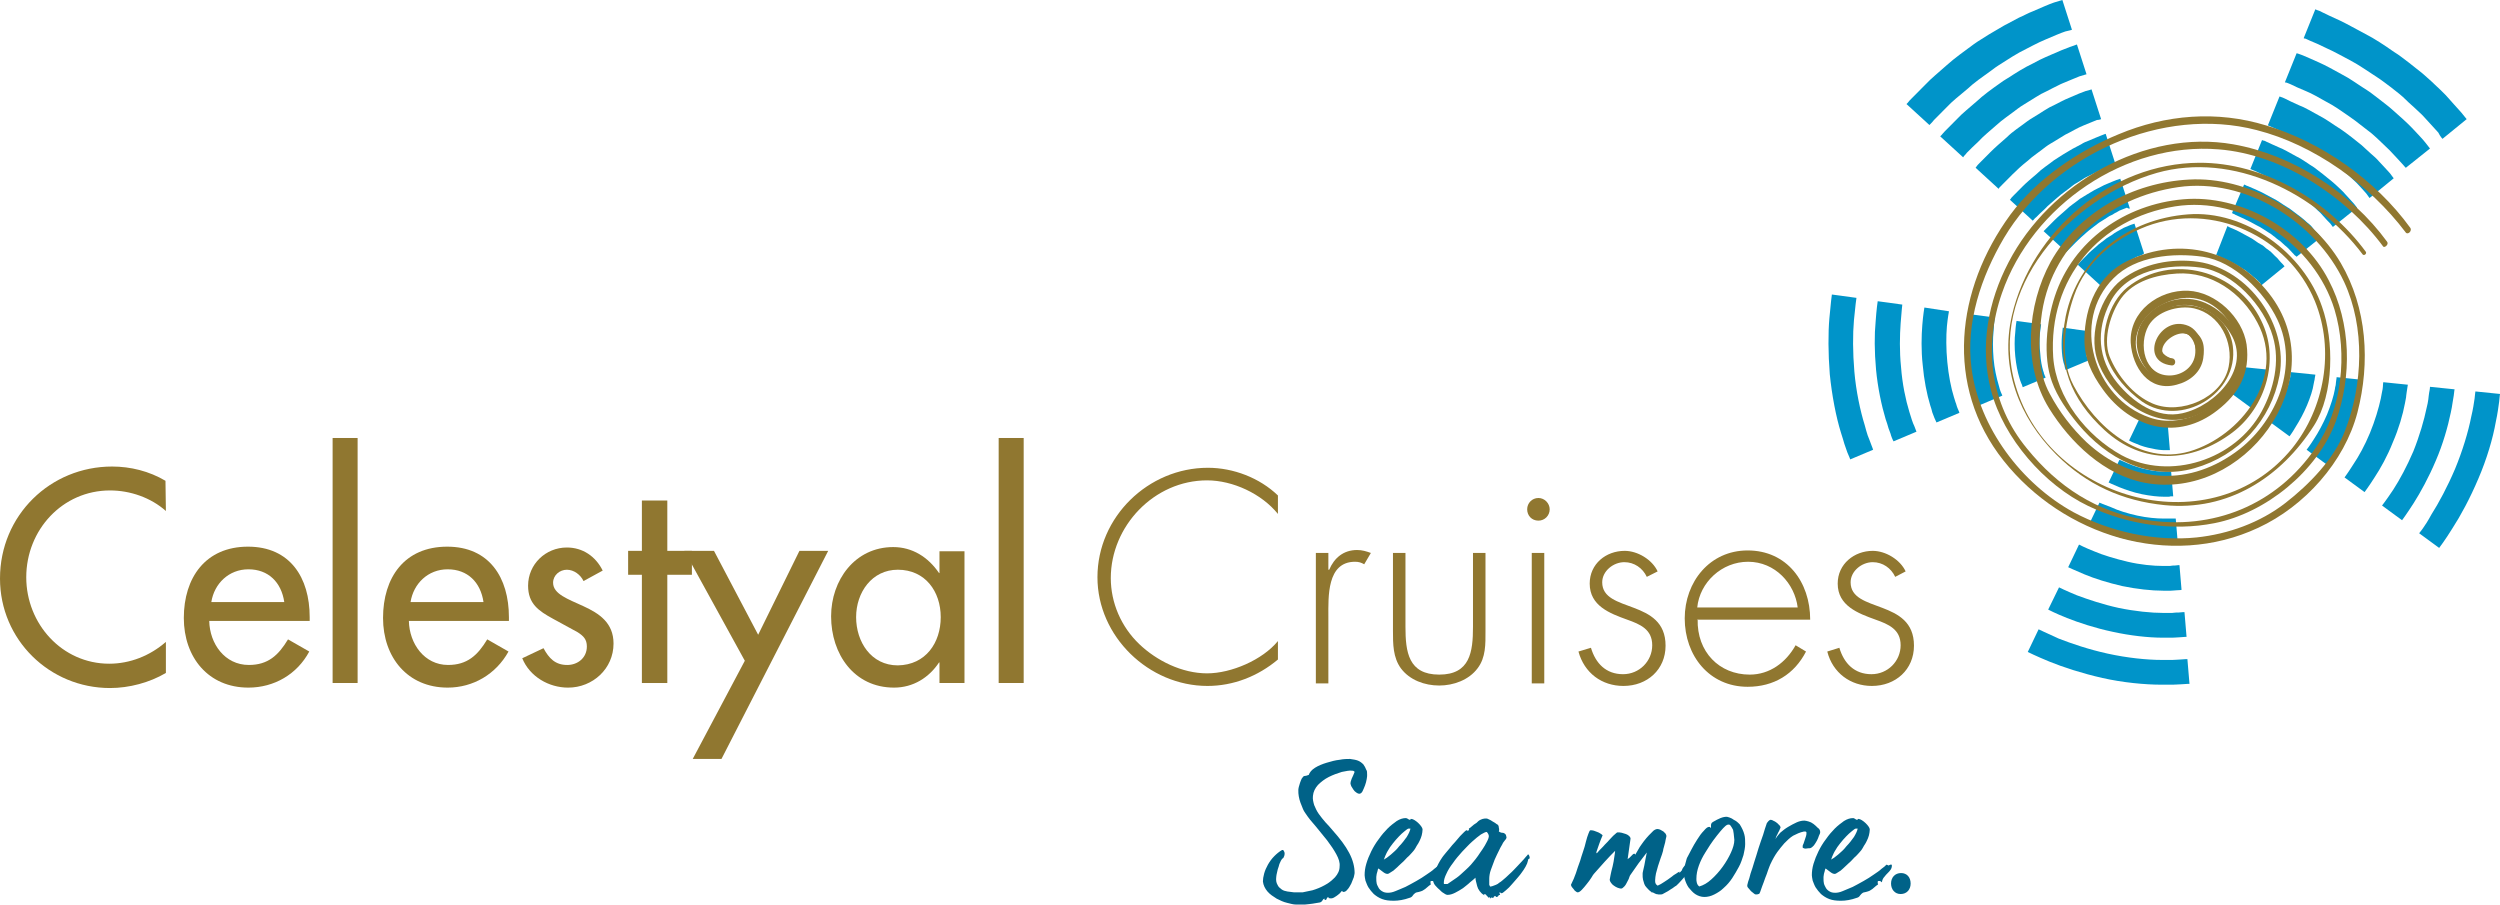 <svg width="199" height="72" viewBox="0 0 199 72" fill="none" xmlns="http://www.w3.org/2000/svg">
<g clip-path="url(#clip0_1489_8932)">
<path d="M108.823 61.681C108.823 61.748 108.823 61.848 108.79 62.015C108.756 62.182 108.723 62.349 108.657 62.516C108.591 62.683 108.524 62.85 108.458 62.983C108.391 63.117 108.292 63.184 108.192 63.184C108.126 63.184 108.06 63.151 107.96 63.084C107.861 63.017 107.794 62.95 107.728 62.85C107.662 62.75 107.595 62.65 107.562 62.583C107.529 62.483 107.496 62.416 107.496 62.349C107.496 62.282 107.529 62.149 107.595 61.982C107.662 61.815 107.761 61.648 107.827 61.447C107.794 61.414 107.794 61.381 107.761 61.381C107.761 61.381 107.728 61.347 107.628 61.347C107.429 61.314 107.131 61.381 106.799 61.447C106.467 61.547 106.102 61.681 105.77 61.848C105.439 62.015 105.14 62.249 104.908 62.483C104.676 62.75 104.543 63.017 104.51 63.351C104.476 63.618 104.543 63.852 104.609 64.086C104.709 64.319 104.808 64.553 104.974 64.787C105.14 65.021 105.306 65.221 105.505 65.455C105.704 65.655 105.903 65.889 106.102 66.123C106.666 66.757 107.098 67.325 107.396 67.893C107.695 68.46 107.827 68.995 107.827 69.496C107.827 69.562 107.794 69.663 107.761 69.83C107.695 69.996 107.628 70.163 107.562 70.331C107.462 70.498 107.396 70.664 107.263 70.798C107.164 70.932 107.064 70.998 106.932 70.998C106.898 70.998 106.865 70.998 106.865 70.998V70.965C106.865 70.965 106.865 70.965 106.865 70.932C106.865 70.898 106.832 70.932 106.799 70.932C106.699 71.065 106.6 71.165 106.5 71.232C106.401 71.299 106.334 71.366 106.202 71.433C106.102 71.499 105.969 71.533 105.837 71.499C105.804 71.499 105.77 71.499 105.77 71.499C105.77 71.499 105.77 71.499 105.77 71.466V71.433C105.77 71.433 105.737 71.433 105.704 71.433C105.671 71.433 105.638 71.433 105.638 71.466C105.638 71.499 105.605 71.499 105.605 71.533C105.605 71.566 105.571 71.566 105.571 71.6C105.571 71.633 105.538 71.633 105.505 71.633C105.472 71.633 105.439 71.633 105.439 71.633V71.6V71.566C105.439 71.566 105.439 71.533 105.405 71.533C105.339 71.566 105.306 71.6 105.273 71.666C105.24 71.733 105.173 71.8 105.074 71.833C104.875 71.867 104.676 71.9 104.476 71.933C104.311 71.967 104.112 71.967 103.879 72C103.647 72 103.415 72 103.149 72C102.95 72 102.718 71.933 102.453 71.867C102.154 71.8 101.889 71.666 101.623 71.533C101.358 71.366 101.092 71.199 100.893 70.965C100.694 70.731 100.561 70.464 100.528 70.163C100.528 69.996 100.561 69.763 100.628 69.529C100.694 69.295 100.794 69.061 100.926 68.828C101.059 68.594 101.225 68.36 101.424 68.16C101.623 67.959 101.822 67.792 102.054 67.659C102.088 67.659 102.088 67.659 102.121 67.659C102.154 67.692 102.187 67.692 102.187 67.726C102.287 67.859 102.287 68.06 102.154 68.293C102.088 68.327 102.021 68.394 101.955 68.527C101.889 68.661 101.822 68.794 101.789 68.961C101.723 69.128 101.69 69.262 101.656 69.429C101.623 69.596 101.59 69.696 101.59 69.796C101.557 70.063 101.59 70.264 101.69 70.431C101.756 70.598 101.889 70.698 102.021 70.798C102.154 70.898 102.32 70.932 102.486 70.965C102.652 70.998 102.851 70.998 103.017 71.032C103.083 71.032 103.183 71.032 103.348 71.032C103.481 71.032 103.581 71.032 103.68 71.032C103.879 70.998 104.145 70.932 104.476 70.865C104.808 70.765 105.14 70.631 105.439 70.464C105.77 70.297 106.036 70.063 106.268 69.83C106.5 69.562 106.633 69.295 106.633 68.961C106.666 68.661 106.567 68.36 106.368 67.993C106.169 67.626 105.936 67.291 105.638 66.891C105.339 66.523 105.04 66.156 104.742 65.789C104.41 65.421 104.145 65.087 103.946 64.787C103.879 64.687 103.78 64.553 103.713 64.386C103.647 64.219 103.581 64.052 103.514 63.885C103.448 63.718 103.415 63.551 103.382 63.384C103.348 63.217 103.348 63.05 103.348 62.917C103.348 62.85 103.348 62.783 103.382 62.65C103.415 62.549 103.448 62.416 103.481 62.316C103.514 62.182 103.581 62.082 103.614 61.982C103.68 61.882 103.747 61.815 103.78 61.781C103.846 61.781 103.879 61.748 103.979 61.748C104.045 61.715 104.112 61.715 104.178 61.681C104.244 61.481 104.41 61.28 104.676 61.113C104.941 60.946 105.273 60.813 105.605 60.713C105.936 60.612 106.301 60.512 106.633 60.479C106.965 60.412 107.263 60.412 107.462 60.412C107.695 60.446 107.927 60.479 108.093 60.546C108.259 60.612 108.391 60.713 108.524 60.846C108.624 60.98 108.69 61.113 108.756 61.28C108.823 61.347 108.823 61.514 108.823 61.681Z" fill="#006288"/>
<path d="M114.994 68.894C114.994 69.027 114.961 69.127 114.895 69.228C114.828 69.328 114.762 69.395 114.662 69.495C114.563 69.595 114.496 69.662 114.397 69.795C114.297 69.896 114.231 70.029 114.198 70.23L114.065 70.129H113.932C113.866 70.129 113.866 70.163 113.866 70.23C113.866 70.296 113.866 70.33 113.899 70.397C113.8 70.463 113.667 70.564 113.601 70.63C113.501 70.731 113.402 70.797 113.236 70.897C113.169 70.931 113.07 70.964 112.937 70.998C112.804 71.031 112.705 71.031 112.639 71.098C112.605 71.131 112.539 71.165 112.473 71.265C112.406 71.365 112.34 71.432 112.207 71.465C111.743 71.632 111.311 71.699 110.946 71.699C110.582 71.699 110.283 71.666 110.017 71.565C109.752 71.465 109.553 71.332 109.354 71.165C109.188 70.998 109.055 70.831 108.923 70.63C108.823 70.463 108.757 70.263 108.69 70.096C108.657 69.929 108.624 69.762 108.624 69.662C108.624 69.395 108.657 69.094 108.757 68.76C108.856 68.426 108.989 68.092 109.155 67.758C109.321 67.424 109.52 67.09 109.752 66.79C109.984 66.456 110.217 66.189 110.449 65.955C110.681 65.721 110.946 65.521 111.179 65.354C111.444 65.187 111.676 65.12 111.909 65.12C111.975 65.12 112.008 65.153 112.075 65.187C112.108 65.22 112.174 65.254 112.207 65.254C112.24 65.254 112.274 65.254 112.274 65.254V65.22V65.187C112.274 65.187 112.307 65.187 112.34 65.187C112.406 65.187 112.506 65.22 112.605 65.287C112.705 65.354 112.804 65.421 112.904 65.521C113.003 65.621 113.07 65.688 113.136 65.788C113.203 65.888 113.236 65.955 113.236 66.022C113.236 66.189 113.203 66.322 113.169 66.489C113.136 66.623 113.07 66.79 113.003 66.924C112.937 67.057 112.871 67.191 112.771 67.324C112.705 67.458 112.639 67.558 112.572 67.658C112.539 67.692 112.473 67.792 112.373 67.892C112.274 67.992 112.174 68.126 112.008 68.259C111.875 68.393 111.743 68.56 111.577 68.693C111.411 68.827 111.278 68.994 111.112 69.127C110.98 69.261 110.847 69.361 110.714 69.428C110.615 69.495 110.515 69.562 110.449 69.562C110.349 69.562 110.25 69.528 110.117 69.428C109.984 69.328 109.852 69.228 109.719 69.127C109.686 69.194 109.653 69.261 109.653 69.328C109.619 69.395 109.619 69.495 109.586 69.562C109.586 69.629 109.553 69.729 109.553 69.795C109.553 69.862 109.553 69.896 109.553 69.929C109.553 70.063 109.553 70.196 109.586 70.33C109.619 70.463 109.686 70.564 109.752 70.697C109.818 70.797 109.918 70.897 110.051 70.964C110.15 71.031 110.316 71.064 110.482 71.064C110.648 71.064 110.847 71.031 111.079 70.931C111.311 70.831 111.577 70.731 111.875 70.597C112.141 70.463 112.439 70.296 112.738 70.129C113.037 69.962 113.302 69.795 113.534 69.629C113.767 69.462 113.999 69.328 114.165 69.161C114.364 69.027 114.463 68.927 114.563 68.827C114.596 68.827 114.662 68.86 114.729 68.894C114.961 68.76 114.994 68.827 114.994 68.894ZM112.274 65.955H112.108C112.008 65.988 111.909 66.089 111.776 66.189C111.643 66.289 111.51 66.422 111.345 66.59C111.179 66.757 111.046 66.924 110.88 67.124C110.714 67.324 110.582 67.525 110.449 67.758C110.382 67.859 110.349 67.959 110.316 68.025C110.283 68.092 110.25 68.159 110.217 68.259C110.183 68.326 110.183 68.393 110.15 68.426C110.283 68.359 110.482 68.226 110.714 68.025C110.946 67.825 111.179 67.625 111.378 67.358C111.61 67.124 111.809 66.857 111.975 66.623C112.141 66.356 112.24 66.122 112.274 65.955Z" fill="#006288"/>
<path d="M121.63 68.494C121.596 68.661 121.53 68.828 121.431 68.995C121.331 69.162 121.232 69.329 121.099 69.496C121.066 69.562 120.966 69.663 120.833 69.83C120.701 69.997 120.535 70.164 120.369 70.364C120.203 70.564 120.037 70.731 119.871 70.865C119.705 70.998 119.606 71.099 119.539 71.099C119.473 71.099 119.44 71.099 119.44 71.065C119.44 71.032 119.407 71.032 119.374 71.032C119.34 71.065 119.34 71.099 119.374 71.132C119.407 71.165 119.407 71.199 119.407 71.232C119.374 71.232 119.307 71.232 119.274 71.299C119.241 71.366 119.174 71.399 119.141 71.399C119.075 71.399 119.042 71.399 119.075 71.366C119.075 71.332 119.075 71.332 119.009 71.332C118.942 71.332 118.909 71.366 118.909 71.399C118.909 71.433 118.876 71.466 118.81 71.466C118.743 71.466 118.71 71.466 118.743 71.466C118.743 71.466 118.743 71.433 118.71 71.433L118.61 71.533V71.466C118.61 71.433 118.61 71.433 118.577 71.399L118.544 71.433C118.544 71.433 118.544 71.466 118.544 71.499C118.478 71.433 118.411 71.366 118.345 71.299C118.279 71.199 118.212 71.165 118.179 71.165C118.146 71.165 118.146 71.165 118.146 71.199V71.232C118.146 71.232 118.146 71.232 118.146 71.266C118.146 71.266 118.113 71.266 118.113 71.232C117.98 71.165 117.881 71.065 117.781 70.932C117.681 70.798 117.615 70.665 117.582 70.531C117.549 70.397 117.516 70.264 117.482 70.13C117.449 69.997 117.449 69.93 117.449 69.863C117.35 69.963 117.184 70.097 117.018 70.23C116.852 70.397 116.653 70.531 116.454 70.698C116.255 70.832 116.023 70.965 115.824 71.065C115.624 71.165 115.425 71.232 115.226 71.232C115.16 71.232 115.06 71.199 114.928 71.099C114.795 71.032 114.695 70.932 114.563 70.798C114.43 70.698 114.331 70.564 114.231 70.464C114.131 70.331 114.098 70.23 114.098 70.164C114.065 69.896 114.131 69.596 114.264 69.262C114.397 68.928 114.563 68.594 114.795 68.26C114.828 68.193 114.928 68.093 115.027 67.96C115.127 67.826 115.26 67.692 115.392 67.525C115.525 67.358 115.658 67.191 115.824 67.024C115.956 66.857 116.089 66.724 116.222 66.557C116.354 66.423 116.454 66.323 116.553 66.223C116.653 66.123 116.719 66.089 116.719 66.089C116.786 66.089 116.819 66.089 116.819 66.123C116.819 66.156 116.819 66.156 116.852 66.156C116.885 66.123 116.885 66.089 116.918 66.056C116.952 66.023 116.952 65.989 116.918 65.956C116.985 65.922 117.084 65.856 117.184 65.755C117.283 65.655 117.35 65.622 117.449 65.555C117.516 65.522 117.549 65.488 117.615 65.421C117.648 65.388 117.715 65.321 117.781 65.288C117.847 65.254 117.914 65.221 118.013 65.188C118.113 65.154 118.212 65.154 118.345 65.154C118.378 65.154 118.445 65.188 118.511 65.221C118.61 65.254 118.71 65.321 118.81 65.388C118.909 65.455 119.009 65.488 119.075 65.555C119.174 65.622 119.208 65.655 119.241 65.655C119.274 65.722 119.307 65.789 119.307 65.889C119.34 65.989 119.34 66.089 119.307 66.189C119.407 66.256 119.506 66.29 119.606 66.29C119.705 66.29 119.805 66.356 119.871 66.457C119.871 66.49 119.904 66.557 119.904 66.59C119.938 66.691 119.904 66.724 119.871 66.791C119.805 66.857 119.772 66.924 119.739 66.958C119.705 66.991 119.672 67.058 119.639 67.091C119.573 67.258 119.44 67.425 119.34 67.659C119.208 67.893 119.108 68.16 118.975 68.427C118.876 68.694 118.776 68.961 118.677 69.228C118.577 69.496 118.544 69.763 118.544 69.963V70.431L118.577 70.498C118.61 70.564 118.61 70.598 118.644 70.564C118.677 70.564 118.71 70.564 118.81 70.531C118.876 70.498 118.975 70.464 119.075 70.431C119.174 70.397 119.274 70.331 119.34 70.264C119.44 70.197 119.506 70.164 119.573 70.097C119.772 69.93 119.971 69.763 120.17 69.562C120.402 69.362 120.601 69.128 120.8 68.928C120.999 68.728 121.165 68.527 121.298 68.394C121.431 68.227 121.53 68.126 121.563 68.093C121.596 68.026 121.63 67.993 121.663 68.026C121.696 68.026 121.696 68.06 121.729 68.126C121.762 68.193 121.762 68.227 121.762 68.327C121.63 68.394 121.63 68.427 121.63 68.494ZM118.511 66.557C118.511 66.457 118.445 66.323 118.345 66.223C118.246 66.223 118.113 66.29 117.881 66.423C117.681 66.557 117.449 66.757 117.184 66.991C116.918 67.225 116.686 67.492 116.388 67.793C116.122 68.093 115.857 68.394 115.658 68.694C115.425 68.995 115.26 69.262 115.127 69.562C114.994 69.83 114.928 70.063 114.928 70.264C114.928 70.331 114.928 70.364 114.961 70.364H114.994H115.226C115.525 70.164 115.757 69.997 115.956 69.863C116.155 69.729 116.388 69.496 116.686 69.228C116.985 68.961 117.217 68.694 117.449 68.394C117.482 68.36 117.549 68.26 117.648 68.126C117.748 67.96 117.881 67.793 118.013 67.592C118.146 67.392 118.246 67.225 118.345 67.024C118.478 66.791 118.511 66.624 118.511 66.557Z" fill="#006288"/>
<path d="M134.901 68.36C134.901 68.527 134.834 68.761 134.668 68.995C134.503 69.229 134.337 69.462 134.171 69.696C133.972 69.93 133.806 70.13 133.64 70.297C133.474 70.464 133.408 70.531 133.374 70.531C133.308 70.564 133.242 70.631 133.142 70.698C133.043 70.765 132.91 70.832 132.777 70.932C132.645 70.999 132.545 71.065 132.412 71.132C132.313 71.199 132.246 71.199 132.18 71.199C132.114 71.199 132.047 71.199 132.014 71.199C131.948 71.199 131.915 71.165 131.815 71.165C131.815 71.165 131.782 71.132 131.749 71.132C131.716 71.099 131.649 71.099 131.616 71.065C131.583 71.032 131.517 71.032 131.483 71.032C131.45 71.032 131.417 70.999 131.45 70.999C131.284 70.898 131.185 70.765 131.085 70.665C130.986 70.564 130.919 70.464 130.886 70.364C130.853 70.264 130.82 70.164 130.787 70.03C130.753 69.897 130.753 69.763 130.753 69.562C130.753 69.529 130.753 69.462 130.787 69.329C130.82 69.195 130.853 69.062 130.886 68.895C130.919 68.728 130.953 68.561 130.986 68.36C131.019 68.16 131.052 67.993 131.085 67.859C130.853 68.16 130.654 68.427 130.422 68.728C130.223 69.028 129.99 69.329 129.791 69.629C129.758 69.663 129.725 69.73 129.692 69.83C129.659 69.963 129.592 70.064 129.526 70.197C129.46 70.331 129.393 70.464 129.294 70.564C129.194 70.665 129.128 70.731 129.028 70.731C128.962 70.731 128.862 70.698 128.763 70.665C128.663 70.631 128.564 70.564 128.464 70.498C128.365 70.431 128.298 70.364 128.232 70.264C128.166 70.164 128.132 70.097 128.132 70.03C128.132 69.997 128.166 69.863 128.199 69.663C128.232 69.462 128.298 69.229 128.365 68.961C128.431 68.694 128.464 68.46 128.497 68.227C128.531 67.993 128.564 67.826 128.564 67.726C128.331 67.96 128.033 68.26 127.734 68.594C127.436 68.928 127.137 69.262 126.872 69.562C126.838 69.596 126.772 69.696 126.673 69.863C126.573 70.03 126.44 70.197 126.308 70.364C126.175 70.531 126.042 70.698 125.909 70.832C125.777 70.965 125.677 71.032 125.578 71.032C125.545 71.032 125.478 70.999 125.445 70.965C125.379 70.932 125.312 70.865 125.279 70.798C125.213 70.731 125.18 70.665 125.113 70.598C125.08 70.531 125.047 70.464 125.047 70.431C125.213 70.097 125.345 69.796 125.445 69.496C125.545 69.195 125.644 68.861 125.777 68.527C125.843 68.327 125.909 68.06 126.009 67.793C126.109 67.525 126.175 67.258 126.241 66.991C126.308 66.724 126.374 66.524 126.44 66.357C126.507 66.19 126.54 66.089 126.606 66.089C126.673 66.089 126.772 66.089 126.872 66.123C126.971 66.156 127.071 66.19 127.137 66.223C127.237 66.256 127.303 66.29 127.402 66.357C127.469 66.39 127.535 66.457 127.568 66.49C127.469 66.724 127.369 66.958 127.303 67.158C127.237 67.392 127.137 67.592 127.071 67.826V67.859C127.071 67.859 127.071 67.893 127.104 67.926C127.237 67.759 127.402 67.592 127.602 67.392C127.767 67.192 127.967 67.025 128.099 66.858C128.265 66.691 128.398 66.524 128.531 66.423C128.663 66.29 128.73 66.256 128.763 66.256C128.862 66.256 128.962 66.256 129.095 66.29C129.194 66.323 129.327 66.357 129.426 66.39C129.526 66.423 129.625 66.49 129.692 66.557C129.758 66.624 129.791 66.691 129.791 66.757L129.559 68.394C129.592 68.36 129.625 68.327 129.692 68.293C129.725 68.26 129.791 68.193 129.824 68.16C129.858 68.126 129.924 68.06 129.957 68.026C129.99 67.993 130.024 67.96 130.057 67.96C130.123 67.96 130.156 67.96 130.156 67.993C130.156 68.026 130.156 68.026 130.189 68.026C130.189 67.993 130.223 67.926 130.289 67.826C130.355 67.726 130.422 67.592 130.521 67.425C130.621 67.292 130.72 67.125 130.853 66.958C130.986 66.791 131.118 66.624 131.251 66.49C131.384 66.357 131.517 66.223 131.616 66.123C131.749 66.023 131.848 65.989 131.948 65.989C132.014 65.989 132.114 66.023 132.18 66.056C132.246 66.089 132.346 66.156 132.412 66.19C132.479 66.256 132.545 66.323 132.578 66.357C132.611 66.423 132.645 66.49 132.645 66.524C132.645 66.557 132.645 66.624 132.611 66.724C132.578 66.824 132.578 66.924 132.545 67.058C132.512 67.192 132.479 67.292 132.446 67.425C132.412 67.559 132.379 67.626 132.379 67.726C132.313 67.926 132.28 68.093 132.18 68.327C132.114 68.527 132.047 68.728 131.981 68.928C131.915 69.128 131.881 69.329 131.815 69.529C131.782 69.73 131.749 69.897 131.749 70.064C131.749 70.164 131.749 70.264 131.782 70.297C131.782 70.364 131.848 70.431 131.948 70.498C132.114 70.431 132.28 70.331 132.479 70.197C132.678 70.064 132.844 69.963 133.01 69.83C133.175 69.696 133.308 69.596 133.441 69.529C133.574 69.429 133.64 69.396 133.673 69.396C133.706 69.396 133.706 69.396 133.706 69.396C133.706 69.396 133.706 69.429 133.673 69.429L133.64 69.462C133.64 69.462 133.64 69.462 133.673 69.462C133.706 69.462 133.739 69.429 133.773 69.396C133.806 69.362 133.839 69.295 133.872 69.295C133.905 69.128 134.038 68.961 134.204 68.828C134.37 68.694 134.569 68.494 134.768 68.26C134.801 68.293 134.867 68.293 134.901 68.36C134.901 68.293 134.867 68.26 134.901 68.36Z" fill="#006288"/>
<path d="M137.489 65.02C137.621 65.054 137.721 65.087 137.854 65.154C137.953 65.221 138.053 65.287 138.185 65.354C138.285 65.421 138.384 65.521 138.484 65.621C138.65 65.888 138.782 66.156 138.849 66.423C138.915 66.657 138.915 66.924 138.915 67.191C138.915 67.458 138.849 67.759 138.782 68.059C138.683 68.36 138.583 68.694 138.418 68.994C138.252 69.295 138.086 69.595 137.887 69.896C137.688 70.197 137.455 70.464 137.223 70.664C136.991 70.898 136.725 71.065 136.46 71.198C136.195 71.332 135.929 71.399 135.664 71.399C135.398 71.399 135.133 71.299 134.934 71.165C134.735 71.031 134.569 70.831 134.403 70.631C134.27 70.43 134.171 70.197 134.104 69.963C134.038 69.729 134.005 69.529 134.005 69.395C134.005 69.362 134.005 69.295 134.038 69.228C134.038 69.128 134.071 69.028 134.104 68.927C134.138 68.794 134.171 68.694 134.204 68.56C134.237 68.427 134.27 68.293 134.337 68.193C134.403 68.059 134.503 67.892 134.635 67.625C134.768 67.358 134.934 67.091 135.1 66.824C135.266 66.556 135.432 66.323 135.631 66.122C135.796 65.922 135.929 65.822 136.029 65.822C136.095 65.822 136.128 65.822 136.128 65.855C136.128 65.888 136.128 65.888 136.195 65.888C136.195 65.855 136.195 65.822 136.195 65.788C136.195 65.755 136.195 65.722 136.195 65.688C136.195 65.655 136.195 65.621 136.228 65.555C136.228 65.521 136.294 65.454 136.361 65.421C136.759 65.187 137.157 64.987 137.489 65.02ZM138.053 66.857C138.019 66.456 137.986 66.189 137.953 66.055C137.887 65.922 137.82 65.822 137.754 65.722C137.688 65.621 137.588 65.621 137.489 65.655C137.323 65.722 137.057 66.022 136.659 66.523C136.261 67.024 135.962 67.492 135.763 67.826C135.531 68.193 135.365 68.527 135.232 68.894C135.1 69.261 135.033 69.595 135.033 69.963C135.033 70.029 135.033 70.163 135.067 70.263C135.1 70.397 135.166 70.497 135.266 70.564C135.597 70.464 135.896 70.297 136.228 69.996C136.56 69.696 136.858 69.362 137.124 68.994C137.389 68.627 137.621 68.226 137.787 67.859C137.953 67.492 138.053 67.157 138.053 66.857Z" fill="#006288"/>
<path d="M144.887 66.256C144.887 66.323 144.854 66.389 144.788 66.523C144.754 66.656 144.688 66.79 144.622 66.924C144.555 67.057 144.456 67.191 144.389 67.291C144.29 67.391 144.224 67.458 144.157 67.491C144.091 67.525 143.991 67.525 143.925 67.525C143.792 67.558 143.66 67.558 143.593 67.525C143.527 67.491 143.494 67.491 143.494 67.458C143.494 67.425 143.494 67.391 143.494 67.324C143.494 67.291 143.527 67.224 143.56 67.157C143.593 67.057 143.626 66.957 143.66 66.857C143.693 66.757 143.726 66.656 143.759 66.556C143.792 66.456 143.792 66.389 143.792 66.356C143.792 66.289 143.792 66.256 143.792 66.256C143.792 66.222 143.759 66.222 143.726 66.189H143.593C143.261 66.256 142.996 66.389 142.731 66.523C142.465 66.69 142.266 66.89 142.034 67.124C141.835 67.358 141.636 67.592 141.47 67.825C141.304 68.059 141.105 68.393 140.906 68.827C140.873 68.927 140.806 69.061 140.74 69.261C140.674 69.462 140.607 69.662 140.508 69.896C140.441 70.13 140.342 70.33 140.275 70.53C140.209 70.731 140.143 70.898 140.11 70.998C140.076 71.098 140.043 71.165 139.977 71.165C139.91 71.198 139.844 71.198 139.778 71.198C139.711 71.198 139.645 71.165 139.579 71.098C139.479 71.031 139.413 70.965 139.346 70.898C139.28 70.831 139.214 70.731 139.147 70.664C139.081 70.597 139.081 70.53 139.081 70.464C139.081 70.464 139.114 70.363 139.147 70.196C139.214 70.029 139.28 69.796 139.346 69.528C139.446 69.261 139.546 68.927 139.645 68.593C139.745 68.26 139.877 67.892 139.977 67.525C140.11 67.157 140.209 66.79 140.342 66.456C140.441 66.122 140.541 65.788 140.64 65.521C140.674 65.488 140.707 65.421 140.773 65.354C140.839 65.287 140.906 65.254 140.939 65.254C141.005 65.254 141.105 65.287 141.204 65.354C141.304 65.388 141.37 65.454 141.47 65.521C141.536 65.588 141.603 65.655 141.669 65.721C141.702 65.788 141.735 65.822 141.735 65.855C141.735 65.888 141.702 65.922 141.669 66.022C141.636 66.089 141.603 66.189 141.536 66.289C141.503 66.389 141.437 66.49 141.403 66.556C141.37 66.656 141.337 66.723 141.337 66.79C141.403 66.623 141.536 66.49 141.702 66.289C141.901 66.122 142.1 65.955 142.332 65.822C142.565 65.688 142.797 65.555 143.029 65.454C143.261 65.354 143.461 65.321 143.626 65.321C143.726 65.321 143.825 65.354 143.958 65.388C144.091 65.421 144.224 65.488 144.356 65.588C144.489 65.688 144.589 65.788 144.688 65.888C144.854 65.989 144.887 66.122 144.887 66.256Z" fill="#006288"/>
<path d="M150.593 68.895C150.593 69.028 150.56 69.129 150.493 69.229C150.427 69.329 150.361 69.396 150.261 69.496C150.161 69.596 150.095 69.663 149.996 69.796C149.896 69.897 149.83 70.03 149.797 70.231L149.664 70.13H149.531C149.465 70.13 149.465 70.164 149.465 70.231C149.465 70.297 149.465 70.331 149.498 70.397C149.398 70.464 149.266 70.564 149.199 70.631C149.1 70.731 149 70.798 148.834 70.898C148.768 70.932 148.668 70.965 148.536 70.999C148.403 71.032 148.304 71.032 148.237 71.099C148.204 71.132 148.138 71.166 148.071 71.266C148.005 71.366 147.939 71.433 147.806 71.466C147.341 71.633 146.91 71.7 146.545 71.7C146.18 71.7 145.882 71.666 145.616 71.566C145.351 71.466 145.152 71.333 144.953 71.166C144.787 70.999 144.654 70.832 144.521 70.631C144.422 70.464 144.355 70.264 144.289 70.097C144.256 69.93 144.223 69.763 144.223 69.663C144.223 69.396 144.256 69.095 144.355 68.761C144.455 68.427 144.588 68.093 144.753 67.759C144.919 67.425 145.118 67.091 145.351 66.791C145.583 66.457 145.815 66.19 146.047 65.956C146.28 65.722 146.545 65.522 146.777 65.355C147.043 65.188 147.275 65.121 147.507 65.121C147.574 65.121 147.607 65.154 147.673 65.188C147.706 65.221 147.773 65.255 147.806 65.255C147.839 65.255 147.872 65.255 147.872 65.255V65.221V65.188C147.872 65.188 147.905 65.188 147.939 65.188C148.005 65.188 148.104 65.221 148.204 65.288C148.304 65.355 148.403 65.422 148.503 65.522C148.602 65.622 148.668 65.689 148.735 65.789C148.801 65.889 148.834 65.956 148.834 66.023C148.834 66.19 148.801 66.323 148.768 66.49C148.735 66.624 148.668 66.791 148.602 66.924C148.536 67.058 148.469 67.192 148.37 67.325C148.304 67.459 148.237 67.559 148.171 67.659C148.138 67.692 148.071 67.793 147.972 67.893C147.872 67.993 147.773 68.127 147.607 68.26C147.474 68.394 147.341 68.561 147.175 68.694C147.01 68.828 146.877 68.995 146.711 69.129C146.578 69.262 146.446 69.362 146.313 69.429C146.213 69.496 146.114 69.563 146.047 69.563C145.948 69.563 145.848 69.529 145.716 69.429C145.583 69.329 145.45 69.229 145.318 69.129C145.284 69.195 145.251 69.262 145.251 69.329C145.218 69.396 145.218 69.496 145.185 69.563C145.185 69.629 145.152 69.73 145.152 69.796C145.152 69.863 145.152 69.897 145.152 69.93C145.152 70.064 145.152 70.197 145.185 70.331C145.218 70.464 145.284 70.564 145.351 70.698C145.417 70.798 145.517 70.898 145.649 70.965C145.749 71.032 145.915 71.065 146.081 71.065C146.246 71.065 146.446 71.032 146.678 70.932C146.91 70.832 147.175 70.731 147.474 70.598C147.739 70.464 148.038 70.297 148.337 70.13C148.635 69.963 148.901 69.796 149.133 69.629C149.365 69.463 149.597 69.329 149.763 69.162C149.962 69.028 150.062 68.928 150.161 68.828C150.195 68.828 150.261 68.861 150.327 68.895C150.56 68.761 150.593 68.828 150.593 68.895ZM147.872 65.956H147.706C147.607 65.989 147.507 66.09 147.375 66.19C147.242 66.29 147.109 66.424 146.943 66.591C146.777 66.757 146.645 66.924 146.479 67.125C146.313 67.325 146.18 67.525 146.047 67.759C145.981 67.859 145.948 67.96 145.915 68.026C145.882 68.093 145.848 68.16 145.815 68.26C145.782 68.327 145.782 68.394 145.749 68.427C145.882 68.36 146.081 68.227 146.313 68.026C146.545 67.826 146.777 67.626 146.976 67.359C147.209 67.125 147.408 66.858 147.574 66.624C147.739 66.357 147.839 66.123 147.872 65.956Z" fill="#006288"/>
<path d="M150.527 70.33C150.527 69.829 150.859 69.495 151.324 69.495C151.788 69.495 152.087 69.829 152.087 70.33C152.087 70.797 151.788 71.165 151.29 71.165C150.826 71.165 150.527 70.797 150.527 70.33Z" fill="#006288"/>
<path d="M13.205 40.676C12.01 39.607 10.351 39.039 8.759 39.039C4.977 39.039 2.09 42.178 2.09 45.952C2.09 49.659 4.943 52.831 8.693 52.831C10.351 52.831 11.944 52.197 13.205 51.095V53.566C11.911 54.334 10.285 54.768 8.759 54.768C3.948 54.768 0 50.928 0 46.052C0 41.01 4.014 37.136 8.925 37.136C10.385 37.136 11.878 37.503 13.172 38.271L13.205 40.676Z" fill="#907730"/>
<path d="M22.628 47.922C22.395 46.352 21.367 45.317 19.774 45.317C18.215 45.317 17.054 46.452 16.822 47.922H22.628ZM16.656 49.425C16.689 51.228 17.883 52.931 19.808 52.931C21.334 52.931 22.163 52.163 22.926 50.894L24.618 51.862C23.656 53.666 21.831 54.734 19.774 54.734C16.589 54.734 14.632 52.33 14.632 49.191C14.632 45.985 16.357 43.514 19.741 43.514C23.092 43.514 24.651 45.985 24.651 49.124V49.425H16.656Z" fill="#907730"/>
<path d="M28.466 34.864H26.476V54.367H28.466V34.864Z" fill="#907730"/>
<path d="M38.486 47.922C38.254 46.352 37.225 45.317 35.633 45.317C34.073 45.317 32.912 46.452 32.68 47.922H38.486ZM32.547 49.425C32.58 51.228 33.775 52.931 35.666 52.931C37.192 52.931 38.022 52.163 38.785 50.894L40.477 51.862C39.481 53.666 37.657 54.734 35.633 54.734C32.448 54.734 30.49 52.33 30.49 49.191C30.49 45.985 32.182 43.514 35.6 43.514C38.951 43.514 40.51 45.985 40.51 49.124V49.425H32.547Z" fill="#907730"/>
<path d="M46.448 46.253C46.216 45.752 45.685 45.351 45.121 45.351C44.557 45.351 44.026 45.785 44.026 46.386C44.026 47.288 45.221 47.689 46.448 48.256C47.676 48.824 48.837 49.559 48.837 51.228C48.837 53.232 47.178 54.735 45.221 54.735C43.695 54.735 42.169 53.867 41.571 52.397L43.263 51.596C43.695 52.397 44.192 52.932 45.154 52.932C45.984 52.932 46.714 52.364 46.714 51.462C46.714 50.895 46.448 50.627 45.984 50.327L44.026 49.258C42.865 48.624 42.036 48.056 42.036 46.62C42.036 44.917 43.429 43.581 45.121 43.581C46.382 43.581 47.411 44.282 47.975 45.418L46.448 46.253Z" fill="#907730"/>
<path d="M53.118 54.368H51.094V45.752H49.999V43.848H51.094V39.841H53.118V43.848H55.075V45.752H53.118V54.368Z" fill="#907730"/>
<path d="M54.477 43.848H56.833L60.35 50.527L63.635 43.848H65.924L57.43 60.412H55.141L59.288 52.597L54.477 43.848Z" fill="#907730"/>
<path d="M74.882 49.124C74.882 47.087 73.654 45.35 71.465 45.35C69.408 45.35 68.147 47.154 68.147 49.124C68.147 51.094 69.341 52.964 71.465 52.964C73.688 52.931 74.882 51.161 74.882 49.124ZM76.773 54.367H74.782V52.73H74.749C73.953 53.933 72.692 54.734 71.166 54.734C67.981 54.734 66.156 52.063 66.156 49.057C66.156 46.185 68.047 43.547 71.1 43.547C72.626 43.547 73.887 44.348 74.749 45.617H74.782V43.881H76.773V54.367Z" fill="#907730"/>
<path d="M81.485 34.864H79.494V54.367H81.485V34.864Z" fill="#907730"/>
<path d="M101.723 40.909C100.429 39.306 98.14 38.237 96.083 38.237C91.87 38.237 88.419 41.877 88.419 46.018C88.419 47.989 89.249 49.892 90.675 51.261C92.069 52.597 94.093 53.599 96.083 53.599C98.007 53.599 100.496 52.53 101.723 51.028V52.497C100.131 53.833 98.173 54.601 96.116 54.601C91.438 54.601 87.357 50.66 87.357 45.952C87.357 41.143 91.405 37.235 96.15 37.235C98.173 37.235 100.264 38.037 101.723 39.439V40.909Z" fill="#907730"/>
<path d="M105.771 45.351H105.804C106.202 44.416 106.932 43.781 108.027 43.781C108.425 43.781 108.757 43.881 109.122 44.015L108.591 44.917C108.359 44.783 108.159 44.716 107.861 44.716C105.605 44.716 105.738 47.522 105.738 49.091V54.401H104.742V44.015H105.738V45.351H105.771Z" fill="#907730"/>
<path d="M118.245 44.015V50.226C118.245 51.261 118.279 52.33 117.615 53.198C116.918 54.133 115.691 54.568 114.563 54.568C113.401 54.568 112.207 54.133 111.51 53.198C110.88 52.33 110.88 51.261 110.88 50.226V44.015H111.875V49.892C111.875 51.896 112.107 53.699 114.563 53.699C117.018 53.699 117.25 51.896 117.25 49.892V44.015H118.245Z" fill="#907730"/>
<path d="M122.924 54.4H121.928V44.014H122.924V54.4ZM123.355 40.541C123.355 41.042 122.957 41.443 122.459 41.443C121.928 41.443 121.563 41.042 121.563 40.541C121.563 40.04 121.962 39.64 122.459 39.64C122.957 39.64 123.355 40.074 123.355 40.541Z" fill="#907730"/>
<path d="M131.086 45.918C130.754 45.217 130.09 44.749 129.294 44.749C128.431 44.749 127.536 45.451 127.536 46.352C127.536 48.824 132.579 47.621 132.579 51.395C132.579 53.298 131.119 54.601 129.228 54.601C127.502 54.601 126.109 53.566 125.645 51.862L126.64 51.562C127.005 52.798 127.834 53.666 129.195 53.666C130.488 53.666 131.517 52.631 131.517 51.362C131.517 50.093 130.555 49.692 129.526 49.325C128.133 48.824 126.54 48.222 126.54 46.453C126.54 44.883 127.834 43.848 129.327 43.848C130.356 43.848 131.517 44.549 131.948 45.484L131.086 45.918Z" fill="#907730"/>
<path d="M143.096 48.356C142.863 46.453 141.304 44.716 139.148 44.716C137.057 44.716 135.299 46.352 135.1 48.356H143.096ZM135.133 49.291C135.067 51.896 136.858 53.699 139.28 53.699C140.873 53.699 142.167 52.731 142.93 51.362L143.759 51.863C142.83 53.666 141.205 54.668 139.114 54.668C136.062 54.668 134.104 52.197 134.104 49.224C134.104 46.319 136.095 43.815 139.114 43.815C142.233 43.815 144.091 46.319 144.091 49.325H135.166V49.291H135.133Z" fill="#907730"/>
<path d="M150.859 45.918C150.527 45.217 149.864 44.749 149.068 44.749C148.205 44.749 147.309 45.451 147.309 46.352C147.309 48.824 152.352 47.621 152.352 51.395C152.352 53.298 150.892 54.601 149.001 54.601C147.309 54.601 145.882 53.566 145.451 51.862L146.413 51.562C146.778 52.798 147.608 53.666 148.968 53.666C150.262 53.666 151.29 52.631 151.29 51.362C151.29 50.093 150.328 49.692 149.3 49.325C147.906 48.824 146.281 48.222 146.281 46.453C146.281 44.883 147.608 43.848 149.068 43.848C150.096 43.848 151.257 44.549 151.689 45.484L150.859 45.918Z" fill="#907730"/>
<path d="M170.666 20.171L169.903 17.8C169.903 17.8 169.836 17.833 169.704 17.867C169.571 17.9 169.405 18 169.206 18.067C169.107 18.1 168.974 18.167 168.874 18.234C168.742 18.301 168.642 18.367 168.509 18.434C168.377 18.501 168.244 18.601 168.111 18.701C167.978 18.802 167.813 18.869 167.68 18.969C167.414 19.202 167.116 19.369 166.85 19.637C166.585 19.87 166.32 20.071 166.121 20.304C165.921 20.505 165.722 20.705 165.59 20.839C165.523 20.906 165.49 20.972 165.457 21.006C165.424 21.039 165.391 21.073 165.391 21.073L167.215 22.742C167.215 22.742 167.282 22.642 167.381 22.542C167.481 22.442 167.647 22.308 167.813 22.108C168.012 21.907 168.211 21.74 168.41 21.54C168.642 21.34 168.874 21.206 169.073 21.039C169.173 20.939 169.306 20.906 169.405 20.839C169.505 20.772 169.604 20.705 169.704 20.638C169.803 20.605 169.903 20.538 169.969 20.505C170.069 20.471 170.135 20.405 170.201 20.405C170.334 20.371 170.467 20.304 170.533 20.271C170.633 20.204 170.666 20.171 170.666 20.171Z" fill="#0094C9"/>
<path d="M169.538 16.598L168.775 14.227C168.775 14.227 168.675 14.26 168.476 14.327C168.31 14.393 168.045 14.494 167.746 14.627C167.58 14.694 167.414 14.761 167.248 14.861C167.083 14.961 166.883 15.028 166.718 15.128C166.519 15.228 166.353 15.362 166.154 15.462C165.955 15.596 165.755 15.696 165.556 15.829C165.191 16.13 164.793 16.364 164.462 16.698C164.13 16.998 163.798 17.265 163.533 17.533C163.267 17.8 163.035 18.034 162.902 18.167C162.836 18.234 162.769 18.301 162.736 18.334C162.703 18.368 162.67 18.401 162.67 18.401L164.495 20.071C164.495 20.071 164.495 20.037 164.528 20.004C164.561 19.971 164.627 19.904 164.694 19.837C164.826 19.703 165.026 19.503 165.258 19.269C165.49 19.035 165.755 18.802 166.054 18.535C166.353 18.267 166.651 18.067 166.983 17.8C167.149 17.666 167.315 17.599 167.448 17.499C167.613 17.399 167.746 17.299 167.912 17.199C168.078 17.132 168.211 17.065 168.343 16.965C168.476 16.898 168.609 16.831 168.708 16.765C168.941 16.664 169.14 16.598 169.305 16.531C169.438 16.631 169.538 16.598 169.538 16.598Z" fill="#0094C9"/>
<path d="M168.376 13.024L167.613 10.653C167.613 10.653 167.481 10.687 167.248 10.787C167.016 10.887 166.651 11.021 166.286 11.188C166.087 11.254 165.855 11.355 165.656 11.488C165.424 11.622 165.191 11.722 164.959 11.855C164.727 11.989 164.461 12.156 164.229 12.29C163.997 12.457 163.731 12.59 163.499 12.757C163.035 13.125 162.537 13.425 162.139 13.826C161.708 14.193 161.31 14.527 161.011 14.828C160.712 15.128 160.447 15.395 160.248 15.596C160.148 15.696 160.082 15.763 160.049 15.83C160.016 15.896 159.982 15.896 159.982 15.896L161.807 17.566C161.807 17.566 161.84 17.533 161.874 17.499C161.907 17.466 161.973 17.366 162.073 17.299C162.239 17.132 162.471 16.898 162.769 16.631C163.035 16.331 163.4 16.063 163.765 15.729C164.13 15.395 164.561 15.128 164.959 14.794C165.158 14.627 165.39 14.527 165.589 14.394C165.789 14.26 165.988 14.126 166.22 14.026C166.419 13.926 166.618 13.826 166.817 13.726C167.016 13.626 167.182 13.525 167.348 13.459C167.68 13.325 167.978 13.191 168.177 13.125C168.277 13.058 168.376 13.024 168.376 13.024Z" fill="#0094C9"/>
<path d="M167.248 9.484L166.485 7.113C166.485 7.113 166.319 7.18 166.021 7.247C165.722 7.347 165.324 7.514 164.793 7.748C164.528 7.848 164.262 7.982 163.997 8.115C163.731 8.249 163.433 8.416 163.134 8.549C162.836 8.716 162.537 8.917 162.272 9.084C161.973 9.284 161.641 9.451 161.376 9.651C160.812 10.085 160.215 10.453 159.75 10.92C159.252 11.354 158.788 11.755 158.423 12.123C158.058 12.49 157.759 12.79 157.56 12.991C157.461 13.091 157.361 13.191 157.328 13.258C157.262 13.325 157.262 13.358 157.262 13.358L159.086 15.028C159.086 15.028 159.12 14.995 159.153 14.928C159.219 14.861 159.286 14.794 159.385 14.694C159.584 14.494 159.85 14.226 160.181 13.893C160.513 13.559 160.911 13.191 161.376 12.824C161.807 12.423 162.338 12.089 162.836 11.688C163.101 11.488 163.366 11.354 163.632 11.188C163.897 11.021 164.163 10.854 164.395 10.72C164.66 10.586 164.926 10.453 165.158 10.319C165.39 10.186 165.623 10.085 165.855 9.985C166.286 9.818 166.651 9.651 166.916 9.551C167.082 9.551 167.248 9.484 167.248 9.484Z" fill="#0094C9"/>
<path d="M166.087 5.911L165.324 3.54C165.324 3.54 165.125 3.607 164.76 3.74C164.395 3.874 163.897 4.074 163.3 4.342C163.001 4.475 162.669 4.609 162.338 4.776C162.006 4.943 161.674 5.143 161.309 5.31C160.944 5.51 160.612 5.711 160.248 5.944C159.916 6.178 159.518 6.379 159.219 6.612C158.555 7.08 157.859 7.581 157.328 8.082C156.764 8.583 156.2 9.017 155.802 9.451C155.404 9.852 155.039 10.219 154.806 10.453C154.674 10.586 154.607 10.687 154.541 10.753C154.475 10.82 154.441 10.854 154.441 10.854L156.266 12.523C156.266 12.523 156.299 12.49 156.333 12.423C156.399 12.356 156.465 12.29 156.565 12.156C156.797 11.922 157.096 11.622 157.494 11.254C157.859 10.854 158.356 10.453 158.887 9.985C159.385 9.518 160.015 9.117 160.612 8.649C160.911 8.416 161.243 8.249 161.541 8.048C161.873 7.848 162.172 7.648 162.47 7.481C162.802 7.314 163.101 7.18 163.399 7.013C163.698 6.88 163.963 6.713 164.229 6.612C164.76 6.379 165.224 6.212 165.523 6.078C165.888 5.978 166.087 5.911 166.087 5.911Z" fill="#0094C9"/>
<path d="M164.927 2.371L164.164 0C164.164 0 163.932 0.067 163.501 0.2C163.103 0.334 162.505 0.601 161.809 0.902C161.444 1.035 161.112 1.236 160.714 1.403C160.349 1.603 159.951 1.803 159.519 2.037C159.121 2.271 158.723 2.505 158.325 2.738C157.927 3.006 157.496 3.239 157.131 3.506C156.368 4.074 155.604 4.609 154.974 5.176C154.344 5.744 153.713 6.245 153.282 6.712C152.818 7.18 152.419 7.581 152.154 7.848C152.021 7.981 151.922 8.082 151.855 8.182C151.789 8.249 151.756 8.282 151.756 8.282L153.581 9.952C153.581 9.952 153.614 9.918 153.68 9.852C153.747 9.785 153.846 9.685 153.946 9.551C154.211 9.284 154.543 8.95 154.974 8.516C155.372 8.082 155.969 7.614 156.567 7.113C157.131 6.579 157.861 6.078 158.557 5.577C158.889 5.31 159.287 5.076 159.652 4.842C160.017 4.609 160.382 4.375 160.747 4.174C161.112 3.974 161.477 3.807 161.842 3.607C162.174 3.44 162.505 3.273 162.837 3.139C163.468 2.872 163.998 2.638 164.397 2.505C164.728 2.438 164.927 2.371 164.927 2.371Z" fill="#0094C9"/>
<path d="M179.923 22.776L181.847 21.206C181.847 21.206 181.814 21.139 181.715 21.039C181.615 20.939 181.482 20.805 181.35 20.638C181.283 20.538 181.184 20.471 181.084 20.371C180.985 20.271 180.885 20.171 180.786 20.07C180.686 19.97 180.52 19.87 180.388 19.77C180.255 19.67 180.155 19.536 179.989 19.469C179.658 19.302 179.425 19.069 179.094 18.902C178.762 18.735 178.496 18.568 178.231 18.434C177.966 18.301 177.733 18.2 177.567 18.134C177.501 18.1 177.402 18.067 177.368 18.033C177.335 18 177.302 18 177.302 18L176.406 20.304C176.406 20.304 176.506 20.338 176.638 20.404C176.771 20.471 176.97 20.571 177.203 20.672C177.468 20.772 177.667 20.905 177.932 21.039C178.198 21.172 178.397 21.34 178.662 21.473C178.795 21.54 178.861 21.64 178.961 21.707C179.06 21.774 179.16 21.84 179.226 21.907C179.293 21.974 179.359 22.041 179.459 22.108C179.525 22.174 179.591 22.208 179.658 22.275C179.757 22.408 179.857 22.475 179.923 22.542C179.89 22.709 179.923 22.776 179.923 22.776Z" fill="#0094C9"/>
<path d="M182.809 20.437L184.733 18.901C184.733 18.901 184.667 18.801 184.567 18.667C184.434 18.534 184.235 18.333 184.036 18.066C183.937 17.933 183.804 17.832 183.638 17.699C183.505 17.565 183.339 17.432 183.174 17.298C183.008 17.165 182.809 17.031 182.643 16.897C182.444 16.764 182.278 16.597 182.079 16.497C181.681 16.263 181.316 15.962 180.884 15.762C180.486 15.562 180.121 15.328 179.789 15.194C179.458 15.027 179.159 14.927 178.96 14.827C178.86 14.793 178.761 14.76 178.728 14.727C178.661 14.693 178.628 14.693 178.628 14.693L177.666 16.964C177.666 16.964 177.699 16.964 177.732 16.998C177.766 17.031 177.865 17.031 177.931 17.098C178.097 17.165 178.363 17.298 178.661 17.432C178.96 17.565 179.259 17.732 179.624 17.933C179.988 18.1 180.287 18.333 180.619 18.534C180.818 18.634 180.917 18.768 181.083 18.868C181.216 19.001 181.382 19.102 181.515 19.202C181.647 19.302 181.747 19.436 181.88 19.536C182.012 19.636 182.112 19.736 182.211 19.836C182.377 20.037 182.543 20.17 182.643 20.304C182.742 20.37 182.809 20.437 182.809 20.437Z" fill="#0094C9"/>
<path d="M185.696 18.067L187.62 16.531C187.62 16.531 187.521 16.397 187.388 16.23C187.222 16.03 186.957 15.763 186.658 15.429C186.526 15.262 186.327 15.095 186.161 14.928C185.995 14.761 185.796 14.594 185.563 14.394C185.364 14.227 185.132 14.06 184.9 13.859C184.668 13.692 184.435 13.492 184.203 13.325C183.705 13.024 183.241 12.657 182.743 12.423C182.246 12.156 181.814 11.889 181.383 11.722C180.985 11.555 180.653 11.388 180.421 11.288C180.321 11.221 180.222 11.188 180.155 11.188C180.089 11.154 180.056 11.154 180.056 11.154L179.127 13.459C179.127 13.459 179.16 13.459 179.226 13.492C179.293 13.525 179.359 13.559 179.459 13.592C179.658 13.692 179.99 13.826 180.321 13.993C180.686 14.127 181.084 14.394 181.516 14.594C181.947 14.828 182.378 15.128 182.81 15.396C183.042 15.529 183.208 15.696 183.407 15.83C183.606 15.997 183.805 16.13 183.971 16.264C184.137 16.397 184.303 16.564 184.469 16.731C184.634 16.865 184.767 16.998 184.9 17.165C185.132 17.433 185.364 17.666 185.497 17.8C185.63 17.967 185.696 18.067 185.696 18.067Z" fill="#0094C9"/>
<path d="M188.615 15.762L190.539 14.193C190.539 14.193 190.44 14.059 190.241 13.792C190.042 13.558 189.71 13.224 189.345 12.823C189.179 12.623 188.947 12.423 188.714 12.222C188.482 12.022 188.25 11.788 187.985 11.555C187.719 11.354 187.454 11.12 187.188 10.92C186.923 10.72 186.624 10.486 186.326 10.286C185.728 9.918 185.164 9.484 184.567 9.183C184.003 8.883 183.472 8.549 183.008 8.382C182.543 8.182 182.145 7.981 181.88 7.848C181.747 7.781 181.648 7.747 181.548 7.714C181.482 7.681 181.449 7.681 181.449 7.681L180.52 9.985C180.52 9.985 180.553 9.985 180.619 10.018C180.685 10.052 180.785 10.085 180.918 10.152C181.183 10.252 181.515 10.419 181.946 10.619C182.378 10.786 182.842 11.087 183.373 11.354C183.904 11.621 184.401 11.989 184.932 12.323C185.198 12.49 185.43 12.69 185.695 12.89C185.928 13.091 186.193 13.258 186.392 13.458C186.624 13.658 186.823 13.859 187.022 14.026C187.221 14.226 187.421 14.393 187.586 14.56C187.918 14.927 188.184 15.195 188.349 15.395C188.515 15.629 188.615 15.762 188.615 15.762Z" fill="#0094C9"/>
<path d="M191.502 13.358L193.427 11.822C193.427 11.822 193.294 11.655 193.062 11.354C192.83 11.054 192.431 10.653 192 10.186C191.768 9.952 191.536 9.718 191.237 9.451C190.972 9.217 190.673 8.95 190.374 8.683C190.076 8.416 189.744 8.182 189.412 7.915C189.08 7.681 188.749 7.38 188.417 7.18C187.72 6.746 187.057 6.245 186.393 5.911C185.729 5.544 185.132 5.21 184.601 4.976C184.071 4.742 183.639 4.542 183.307 4.408C183.142 4.341 183.042 4.308 182.943 4.275C182.843 4.241 182.81 4.241 182.81 4.241L181.881 6.545C181.881 6.545 181.914 6.579 182.014 6.579C182.08 6.612 182.213 6.646 182.345 6.712C182.611 6.846 183.042 7.046 183.54 7.247C184.037 7.447 184.601 7.781 185.199 8.115C185.796 8.416 186.393 8.85 187.023 9.284C187.322 9.484 187.621 9.718 187.919 9.952C188.218 10.186 188.516 10.419 188.782 10.62C189.047 10.854 189.313 11.087 189.545 11.321C189.777 11.555 190.009 11.755 190.208 11.956C190.607 12.39 190.938 12.724 191.171 12.991C191.37 13.225 191.502 13.358 191.502 13.358Z" fill="#0094C9"/>
<path d="M194.421 11.053L196.346 9.484C196.346 9.484 196.18 9.284 195.914 8.95C195.616 8.616 195.184 8.148 194.687 7.58C194.421 7.313 194.123 7.013 193.824 6.746C193.525 6.445 193.16 6.144 192.829 5.844C192.464 5.543 192.099 5.276 191.734 4.976C191.369 4.708 190.971 4.374 190.573 4.141C189.81 3.606 189.013 3.072 188.283 2.705C187.52 2.304 186.824 1.903 186.26 1.636C185.662 1.369 185.165 1.135 184.833 0.968C184.667 0.868 184.534 0.835 184.435 0.801C184.335 0.768 184.302 0.734 184.302 0.734L183.373 3.039C183.373 3.039 183.406 3.072 183.506 3.072C183.605 3.105 183.705 3.172 183.871 3.239C184.202 3.373 184.667 3.573 185.198 3.84C185.729 4.074 186.392 4.441 187.089 4.809C187.786 5.176 188.482 5.677 189.212 6.144C189.577 6.378 189.909 6.645 190.274 6.912C190.606 7.18 190.971 7.447 191.269 7.714C191.568 8.015 191.867 8.282 192.165 8.549C192.431 8.816 192.729 9.05 192.961 9.317C193.426 9.818 193.824 10.252 194.089 10.553C194.255 10.886 194.421 11.053 194.421 11.053Z" fill="#0094C9"/>
<path d="M166.154 26.349L164.197 26.082C164.197 26.082 164.164 26.349 164.13 26.75C164.097 27.151 164.097 27.618 164.13 28.052C164.164 28.486 164.23 28.82 164.329 29.088C164.329 29.154 164.363 29.188 164.363 29.255C164.363 29.288 164.396 29.355 164.396 29.355C164.429 29.422 164.429 29.455 164.429 29.455L166.254 28.687C166.254 28.687 166.254 28.654 166.221 28.654C166.221 28.62 166.221 28.62 166.187 28.587C166.154 28.553 166.154 28.52 166.154 28.486C166.088 28.353 166.055 28.152 166.055 27.852C166.021 27.551 166.021 27.218 166.055 26.884C166.121 26.583 166.154 26.349 166.154 26.349Z" fill="#0094C9"/>
<path d="M162.472 25.814L160.515 25.547C160.515 25.547 160.448 25.914 160.415 26.448C160.349 26.983 160.349 27.684 160.415 28.352C160.481 29.02 160.614 29.654 160.747 30.089C160.78 30.222 160.813 30.289 160.846 30.389C160.879 30.489 160.913 30.556 160.946 30.623C160.979 30.756 161.012 30.823 161.012 30.823L162.837 30.055C162.837 30.055 162.804 29.988 162.771 29.922C162.771 29.888 162.737 29.822 162.704 29.755C162.704 29.688 162.671 29.621 162.638 29.521C162.538 29.187 162.439 28.719 162.406 28.152C162.339 27.617 162.339 27.05 162.372 26.582C162.439 26.115 162.472 25.814 162.472 25.814Z" fill="#0094C9"/>
<path d="M158.789 25.28L156.831 25.013C156.831 25.013 156.765 25.48 156.699 26.181C156.632 26.883 156.632 27.818 156.732 28.72C156.831 29.621 156.997 30.523 157.196 31.191C157.229 31.358 157.296 31.491 157.329 31.625C157.395 31.759 157.429 31.859 157.462 31.959C157.528 32.159 157.561 32.259 157.561 32.259L159.386 31.491C159.386 31.491 159.353 31.391 159.286 31.258C159.253 31.191 159.22 31.091 159.187 30.99C159.154 30.89 159.121 30.757 159.087 30.623C158.922 30.089 158.756 29.321 158.689 28.553C158.623 27.785 158.623 26.95 158.689 26.349C158.722 25.681 158.789 25.28 158.789 25.28Z" fill="#0094C9"/>
<path d="M155.138 24.779L153.181 24.479C153.181 24.479 153.081 25.046 153.015 25.881C152.949 26.716 152.916 27.885 153.048 29.054C153.148 30.223 153.38 31.391 153.645 32.26C153.712 32.46 153.778 32.66 153.811 32.827C153.878 32.994 153.944 33.161 153.977 33.261C154.077 33.495 154.143 33.629 154.143 33.629L155.968 32.861C155.968 32.861 155.935 32.727 155.835 32.527C155.802 32.427 155.736 32.293 155.702 32.126C155.636 31.992 155.603 31.792 155.537 31.625C155.304 30.89 155.105 29.855 155.006 28.82C154.906 27.785 154.906 26.749 154.973 25.981C155.039 25.28 155.138 24.779 155.138 24.779Z" fill="#0094C9"/>
<path d="M151.423 24.245L149.465 23.977C149.465 23.977 149.366 24.612 149.299 25.614C149.2 26.616 149.2 27.985 149.333 29.421C149.465 30.823 149.764 32.26 150.096 33.362C150.195 33.629 150.262 33.862 150.328 34.096C150.394 34.297 150.494 34.497 150.527 34.664C150.627 34.965 150.726 35.132 150.726 35.132L152.551 34.363C152.551 34.363 152.485 34.197 152.385 33.929C152.319 33.796 152.252 33.629 152.186 33.428C152.12 33.228 152.053 33.028 151.987 32.794C151.688 31.825 151.423 30.556 151.323 29.221C151.191 27.952 151.224 26.683 151.29 25.747C151.356 24.846 151.423 24.245 151.423 24.245Z" fill="#0094C9"/>
<path d="M147.774 23.71L145.817 23.443C145.817 23.443 145.717 24.178 145.618 25.347C145.518 26.482 145.518 28.119 145.651 29.788C145.817 31.458 146.149 33.195 146.547 34.464C146.646 34.798 146.746 35.065 146.812 35.332C146.912 35.599 146.978 35.8 147.044 36C147.21 36.367 147.277 36.568 147.277 36.568L149.101 35.8C149.101 35.8 149.035 35.599 148.902 35.265C148.836 35.098 148.77 34.898 148.67 34.664C148.604 34.43 148.504 34.163 148.438 33.863C148.073 32.694 147.741 31.124 147.608 29.588C147.476 28.052 147.476 26.582 147.575 25.48C147.675 24.378 147.774 23.71 147.774 23.71Z" fill="#0094C9"/>
<path d="M177.633 31.325L179.225 32.493C179.225 32.493 179.391 32.293 179.59 31.959C179.823 31.625 180.022 31.224 180.187 30.824C180.353 30.423 180.453 30.089 180.486 29.822C180.486 29.755 180.519 29.688 180.519 29.655C180.519 29.621 180.519 29.555 180.519 29.521C180.519 29.454 180.519 29.421 180.519 29.421L178.562 29.221C178.562 29.221 178.562 29.254 178.562 29.288C178.562 29.288 178.562 29.321 178.562 29.354C178.562 29.388 178.529 29.421 178.529 29.454C178.495 29.588 178.462 29.788 178.33 30.056C178.23 30.323 178.064 30.623 177.898 30.89C177.766 31.158 177.633 31.325 177.633 31.325Z" fill="#0094C9"/>
<path d="M180.652 33.562L182.245 34.731C182.245 34.731 182.477 34.43 182.743 33.962C183.041 33.495 183.373 32.894 183.638 32.259C183.904 31.625 184.103 31.024 184.169 30.556C184.202 30.456 184.202 30.322 184.236 30.256C184.236 30.155 184.269 30.089 184.269 30.022C184.302 29.888 184.302 29.822 184.302 29.822L182.344 29.621C182.344 29.621 182.344 29.688 182.311 29.788C182.311 29.855 182.311 29.888 182.311 29.955C182.311 30.022 182.278 30.122 182.245 30.189C182.179 30.523 182.046 30.99 181.847 31.491C181.648 31.992 181.382 32.493 181.117 32.894C180.818 33.328 180.652 33.562 180.652 33.562Z" fill="#0094C9"/>
<path d="M183.605 35.8L185.198 36.969C185.198 36.969 185.463 36.601 185.862 36C186.26 35.399 186.691 34.598 187.056 33.763C187.421 32.928 187.686 32.026 187.786 31.358C187.819 31.191 187.852 31.024 187.885 30.891C187.919 30.757 187.919 30.624 187.919 30.523C187.952 30.323 187.952 30.223 187.952 30.223L185.994 30.023C185.994 30.023 185.994 30.123 185.961 30.29C185.961 30.356 185.928 30.457 185.928 30.59C185.928 30.69 185.862 30.824 185.862 30.957C185.762 31.525 185.53 32.26 185.231 32.995C184.933 33.696 184.534 34.431 184.203 34.932C183.871 35.466 183.605 35.8 183.605 35.8Z" fill="#0094C9"/>
<path d="M186.625 38.004L188.218 39.172C188.218 39.172 188.549 38.738 189.014 38.004C189.478 37.302 190.042 36.3 190.474 35.198C190.938 34.13 191.27 32.994 191.436 32.093C191.469 31.859 191.535 31.659 191.535 31.491C191.568 31.325 191.568 31.157 191.602 31.024C191.635 30.757 191.668 30.623 191.668 30.623L189.711 30.423C189.711 30.423 189.677 30.556 189.677 30.79C189.677 30.89 189.644 31.057 189.611 31.191C189.578 31.358 189.545 31.525 189.511 31.725C189.346 32.493 189.047 33.495 188.649 34.464C188.251 35.432 187.753 36.334 187.322 36.968C186.924 37.603 186.625 38.004 186.625 38.004Z" fill="#0094C9"/>
<path d="M189.611 40.241L191.204 41.41C191.204 41.41 191.602 40.875 192.133 40.041C192.664 39.206 193.327 38.003 193.891 36.668C194.455 35.365 194.853 33.963 195.086 32.827C195.152 32.56 195.185 32.293 195.218 32.093C195.252 31.859 195.285 31.658 195.318 31.491C195.351 31.157 195.384 30.99 195.384 30.99L193.427 30.79C193.427 30.79 193.427 30.957 193.36 31.258C193.327 31.391 193.327 31.591 193.294 31.792C193.261 31.992 193.228 32.226 193.161 32.46C192.962 33.428 192.597 34.697 192.1 35.933C191.602 37.102 191.005 38.204 190.507 38.972C189.976 39.773 189.611 40.241 189.611 40.241Z" fill="#0094C9"/>
<path d="M192.564 42.446L194.157 43.615C194.157 43.615 194.621 43.014 195.219 42.045C195.849 41.077 196.612 39.674 197.276 38.104C197.939 36.568 198.437 34.898 198.669 33.563C198.735 33.229 198.802 32.928 198.835 32.661C198.868 32.394 198.901 32.16 198.935 31.96C198.968 31.559 199.001 31.359 199.001 31.359L197.043 31.158C197.043 31.158 197.01 31.359 196.977 31.726C196.944 31.893 196.911 32.127 196.878 32.36C196.844 32.594 196.778 32.861 196.712 33.162C196.479 34.364 196.015 35.9 195.418 37.336C194.821 38.739 194.124 40.041 193.527 40.976C193.029 41.911 192.564 42.446 192.564 42.446Z" fill="#0094C9"/>
<path d="M170.335 33.262L169.473 35.065C169.473 35.065 169.705 35.199 170.07 35.332C170.435 35.499 170.899 35.633 171.297 35.7C171.696 35.8 172.061 35.833 172.326 35.833C172.392 35.833 172.459 35.833 172.492 35.833C172.558 35.833 172.591 35.833 172.625 35.833C172.691 35.833 172.724 35.833 172.724 35.833L172.558 33.863C172.558 33.863 172.525 33.863 172.492 33.863C172.492 33.863 172.459 33.863 172.425 33.863C172.392 33.863 172.359 33.863 172.326 33.863C172.193 33.863 171.961 33.829 171.696 33.796C171.43 33.729 171.065 33.629 170.8 33.495C170.534 33.362 170.335 33.262 170.335 33.262Z" fill="#0094C9"/>
<path d="M168.708 36.602L167.846 38.405C167.846 38.405 168.177 38.572 168.675 38.772C169.173 38.973 169.836 39.206 170.5 39.34C171.163 39.474 171.794 39.54 172.258 39.54C172.391 39.54 172.457 39.54 172.557 39.54C172.656 39.54 172.723 39.54 172.789 39.507C172.922 39.507 172.988 39.507 172.988 39.507L172.822 37.537C172.822 37.537 172.756 37.537 172.656 37.537C172.59 37.537 172.557 37.537 172.491 37.537C172.424 37.537 172.358 37.537 172.258 37.537C171.927 37.537 171.429 37.503 170.898 37.37C170.367 37.27 169.803 37.069 169.405 36.902C169.007 36.735 168.708 36.602 168.708 36.602Z" fill="#0094C9"/>
<path d="M167.117 40.008L166.254 41.811C166.254 41.811 166.652 42.011 167.316 42.279C167.946 42.546 168.842 42.846 169.738 43.013C170.633 43.214 171.529 43.314 172.226 43.281C172.392 43.281 172.558 43.281 172.69 43.281C172.823 43.281 172.956 43.281 173.055 43.247C173.254 43.247 173.354 43.247 173.354 43.247L173.188 41.277C173.188 41.277 173.089 41.277 172.923 41.277C172.856 41.277 172.757 41.277 172.624 41.277C172.524 41.277 172.392 41.277 172.226 41.277C171.662 41.277 170.899 41.21 170.136 41.043C169.373 40.876 168.61 40.642 168.046 40.375C167.481 40.175 167.117 40.008 167.117 40.008Z" fill="#0094C9"/>
<path d="M165.49 43.347L164.627 45.15C164.627 45.15 165.125 45.384 165.921 45.718C166.717 46.052 167.779 46.386 168.94 46.653C170.068 46.887 171.262 47.02 172.191 47.02C172.391 47.02 172.623 47.02 172.789 47.02C172.988 47.02 173.12 46.987 173.253 46.987C173.519 46.987 173.651 46.953 173.651 46.953L173.485 44.983C173.485 44.983 173.353 44.983 173.12 45.016C173.021 45.016 172.855 45.016 172.722 45.05C172.556 45.05 172.391 45.05 172.191 45.05C171.395 45.05 170.367 44.95 169.371 44.716C168.376 44.482 167.381 44.182 166.684 43.881C165.921 43.58 165.49 43.347 165.49 43.347Z" fill="#0094C9"/>
<path d="M163.898 46.753L163.035 48.523C163.035 48.523 163.599 48.823 164.528 49.191C165.457 49.558 166.751 49.992 168.178 50.293C169.538 50.593 170.998 50.76 172.159 50.76C172.424 50.76 172.69 50.76 172.922 50.76C173.154 50.76 173.353 50.727 173.519 50.727C173.851 50.694 174.05 50.694 174.05 50.694L173.884 48.723C173.884 48.723 173.718 48.723 173.42 48.757C173.287 48.757 173.088 48.757 172.889 48.79C172.69 48.79 172.458 48.79 172.225 48.79C171.23 48.79 169.936 48.657 168.642 48.389C167.415 48.122 166.22 47.721 165.324 47.387C164.429 47.02 163.898 46.753 163.898 46.753Z" fill="#0094C9"/>
<path d="M162.273 50.093L161.41 51.896C161.41 51.896 162.074 52.23 163.135 52.664C164.197 53.098 165.723 53.599 167.349 53.967C168.975 54.334 170.733 54.501 172.06 54.501C172.392 54.501 172.691 54.501 172.956 54.501C173.221 54.501 173.454 54.468 173.653 54.468C174.051 54.434 174.283 54.434 174.283 54.434L174.117 52.464C174.117 52.464 173.918 52.464 173.553 52.497C173.387 52.497 173.155 52.531 172.923 52.531C172.657 52.531 172.392 52.531 172.093 52.531C170.866 52.531 169.306 52.364 167.78 52.03C166.254 51.696 164.894 51.228 163.865 50.828C162.903 50.393 162.273 50.093 162.273 50.093Z" fill="#0094C9"/>
<path d="M191.834 18.101C189.081 14.327 184.834 11.321 180.388 9.986C176.473 8.783 172.392 9.117 168.643 10.687C165.392 12.023 162.107 14.26 160.017 17.099C155.704 23.01 154.742 30.691 159.486 36.668C164.231 42.646 172.691 45.318 179.758 42.011C183.44 40.308 186.625 36.769 187.654 32.828C188.682 28.854 188.417 24.512 186.327 20.939C183.971 16.932 178.895 14.026 174.25 14.293C169.771 14.527 165.458 16.865 163.235 20.839C161.344 24.312 160.979 29.054 163.102 32.494C164.795 35.232 167.515 37.837 170.767 38.438C178.563 39.874 185.696 30.457 180.853 23.677C178.165 19.937 173.553 18.768 169.406 20.739C166.984 21.874 165.956 24.379 165.923 26.95C165.889 28.486 166.487 29.756 167.382 30.991C169.638 34.13 173.354 35.132 176.506 32.661C178.232 31.325 179.127 29.689 178.829 27.418C178.497 25.247 176.374 23.243 174.184 23.143C171.861 23.043 169.473 24.78 169.605 27.284C169.738 29.255 171.065 31.225 173.255 30.624C174.317 30.357 175.212 29.622 175.378 28.52C175.511 27.652 175.113 26.349 174.217 25.948C171.895 24.947 170.136 28.787 172.857 29.088C173.222 29.121 173.255 28.553 172.89 28.52C170.733 28.286 172.658 26.516 173.089 26.383C173.753 26.182 174.25 26.583 174.549 27.084C174.881 27.685 174.98 28.72 174.482 29.255C173.354 30.457 171.729 30.457 170.7 29.188C168.643 26.516 171.563 23.611 174.317 23.711C177.435 23.845 179.326 28.086 177.701 30.59C176.307 32.728 173.52 34.097 171.098 33.229C166.686 31.726 164.795 25.581 168.245 22.141C170.003 20.371 172.989 20.104 175.345 20.438C177.833 20.806 180.222 23.21 181.284 25.448C183.009 29.121 181.251 33.395 178.298 35.733C174.35 38.806 169.705 38.538 166.088 35.199C164.927 34.097 163.932 32.794 163.169 31.358C162.173 29.555 162.24 27.418 162.472 25.414C163.102 19.57 167.847 15.696 173.388 14.895C178.729 14.127 184.336 17.633 186.592 22.442C188.284 26.082 188.085 30.624 186.659 34.297C185.796 36.535 183.805 38.572 181.914 40.041C179.89 41.611 177.369 42.512 174.847 42.78C171.563 43.114 167.98 42.345 165.06 40.776C160.913 38.505 157.529 34.03 156.931 29.288C156.467 25.681 157.694 22.041 159.519 18.935C163.467 12.29 172.16 8.416 179.625 10.353C184.204 11.522 188.616 14.694 191.469 18.468C191.635 18.768 192.067 18.368 191.834 18.101Z" fill="#907730"/>
<path d="M190.009 19.236C187.156 15.328 182.511 12.323 177.767 11.488C170.733 10.252 163.135 14.594 159.884 20.872C158.258 23.978 157.561 27.584 158.49 31.091C159.486 34.898 162.737 38.605 166.221 40.275C169.306 41.744 172.889 42.312 176.274 41.644C180.354 40.842 184.468 37.503 185.928 33.562C187.222 29.955 187.156 25.714 185.364 22.308C183.274 18.234 178.331 15.462 173.785 15.863C169.174 16.263 165.026 19.135 163.566 23.577C162.903 25.581 162.604 28.386 163.334 30.39C163.766 31.592 164.562 32.727 165.391 33.729C167.681 36.501 171.065 38.304 174.681 37.269C178.198 36.267 180.786 33.462 181.449 29.889C182.179 25.881 179.027 21.44 174.98 20.839C172.889 20.538 170.567 20.972 168.875 22.274C167.183 23.577 166.287 26.516 166.917 28.553C167.78 31.325 170.832 33.863 173.785 33.362C175.643 33.061 177.7 31.425 178.297 29.555C178.994 27.317 177.601 25.013 175.544 24.111C173.852 23.377 171.795 23.911 170.667 25.414C169.538 26.916 170.136 29.087 171.596 30.089C173.155 31.124 175.079 29.955 175.378 28.252C175.776 26.215 173.453 25.447 172.093 26.75C171.231 27.584 171.728 28.519 172.657 28.92C172.923 29.02 173.055 28.62 172.79 28.519C171.33 27.918 172.359 26.983 172.889 26.683C173.686 26.215 174.615 26.649 174.88 27.484C175.179 28.486 174.515 29.388 173.719 29.889C172.392 30.69 170.866 29.354 170.567 28.085C170.169 26.249 171.396 24.813 173.089 24.378C174.847 23.911 176.639 25.013 177.534 26.516C179.26 29.254 176.406 32.293 173.719 32.894C171.662 33.362 169.771 31.992 168.543 30.49C166.984 28.586 166.818 26.282 167.979 24.044C169.273 21.506 172.624 20.939 175.212 21.306C177.767 21.673 180.222 24.345 180.918 26.783C181.516 28.787 180.985 30.991 180.023 32.761C177.932 36.601 172.724 38.304 168.875 36.234C166.088 34.698 163.666 31.659 163.434 28.419C163.036 22.174 167.117 17.399 173.122 16.43C178.563 15.562 184.236 19.436 185.829 24.646C186.89 28.186 186.426 32.56 184.336 35.633C181.217 40.208 176.141 42.245 170.766 41.377C166.884 40.742 163.832 38.772 161.344 35.699C158.424 32.16 157.86 27.618 159.353 23.343C161.775 16.33 169.207 11.287 176.605 11.889C181.648 12.289 186.725 15.595 189.711 19.636C189.843 19.736 190.175 19.436 190.009 19.236Z" fill="#907730"/>
<path d="M188.316 20.037C185.297 15.93 180.154 12.924 175.045 12.957C168.078 12.991 161.708 18.367 160.148 25.113C159.186 29.288 160.712 33.228 163.698 36.2C166.087 38.571 168.94 39.874 172.291 40.208C177.334 40.709 181.548 38.037 184.202 33.863C185.795 31.325 185.795 27.117 184.832 24.412C183.373 20.137 178.728 16.698 174.149 17.065C169.438 17.432 165.424 20.404 164.428 25.18C163.698 28.92 164.826 31.759 167.514 34.23C170.566 37.035 174.448 36.868 177.699 34.43C180.353 32.427 181.515 28.586 179.989 25.514C178.097 21.54 172.855 20.07 169.338 22.876C167.845 24.078 167.049 26.783 167.746 28.586C168.244 29.922 169.339 31.124 170.5 31.959C173.585 34.096 178.23 31.358 177.732 27.551C177.368 24.846 174.382 23.577 172.092 24.679C170.035 25.648 169.67 28.72 171.661 29.889C173.618 31.058 175.841 28.753 174.78 26.783C173.817 24.946 170.002 27.918 172.756 29.02C172.922 29.087 173.021 28.82 172.855 28.753C170.367 27.751 174.946 24.712 174.746 28.085C174.68 29.187 173.718 29.889 172.689 29.889C170.666 29.889 170.201 27.384 171.031 25.915C171.694 24.779 173.386 24.278 174.647 24.545C176.704 25.013 177.799 27.217 177.401 29.187C176.903 31.692 173.552 33.061 171.362 32.126C169.836 31.492 168.542 29.922 167.912 28.352C167.381 26.95 168.011 24.913 168.841 23.744C169.836 22.375 171.628 21.874 173.287 21.774C176.007 21.607 178.429 23.276 179.69 25.681C182.012 30.022 178.363 34.731 174.282 35.933C170.334 37.069 166.784 33.963 165.059 30.69C163.931 28.586 164.329 25.714 165.092 23.544C166.021 20.872 168.277 19.002 170.898 18C176.107 16.063 182.145 18.802 184.268 23.978C185.861 27.885 185.032 32.493 182.444 35.699C176.14 43.414 163.201 40.007 160.447 30.724C158.124 23.009 164.793 15.729 171.694 13.759C177.766 12.056 184.401 15.362 188.084 20.271C188.217 20.371 188.416 20.171 188.316 20.037Z" fill="#907730"/>
</g>
<defs>
<clipPath id="clip0_1489_8932">
<rect width="199" height="72" fill="white"/>
</clipPath>
</defs>
</svg>

